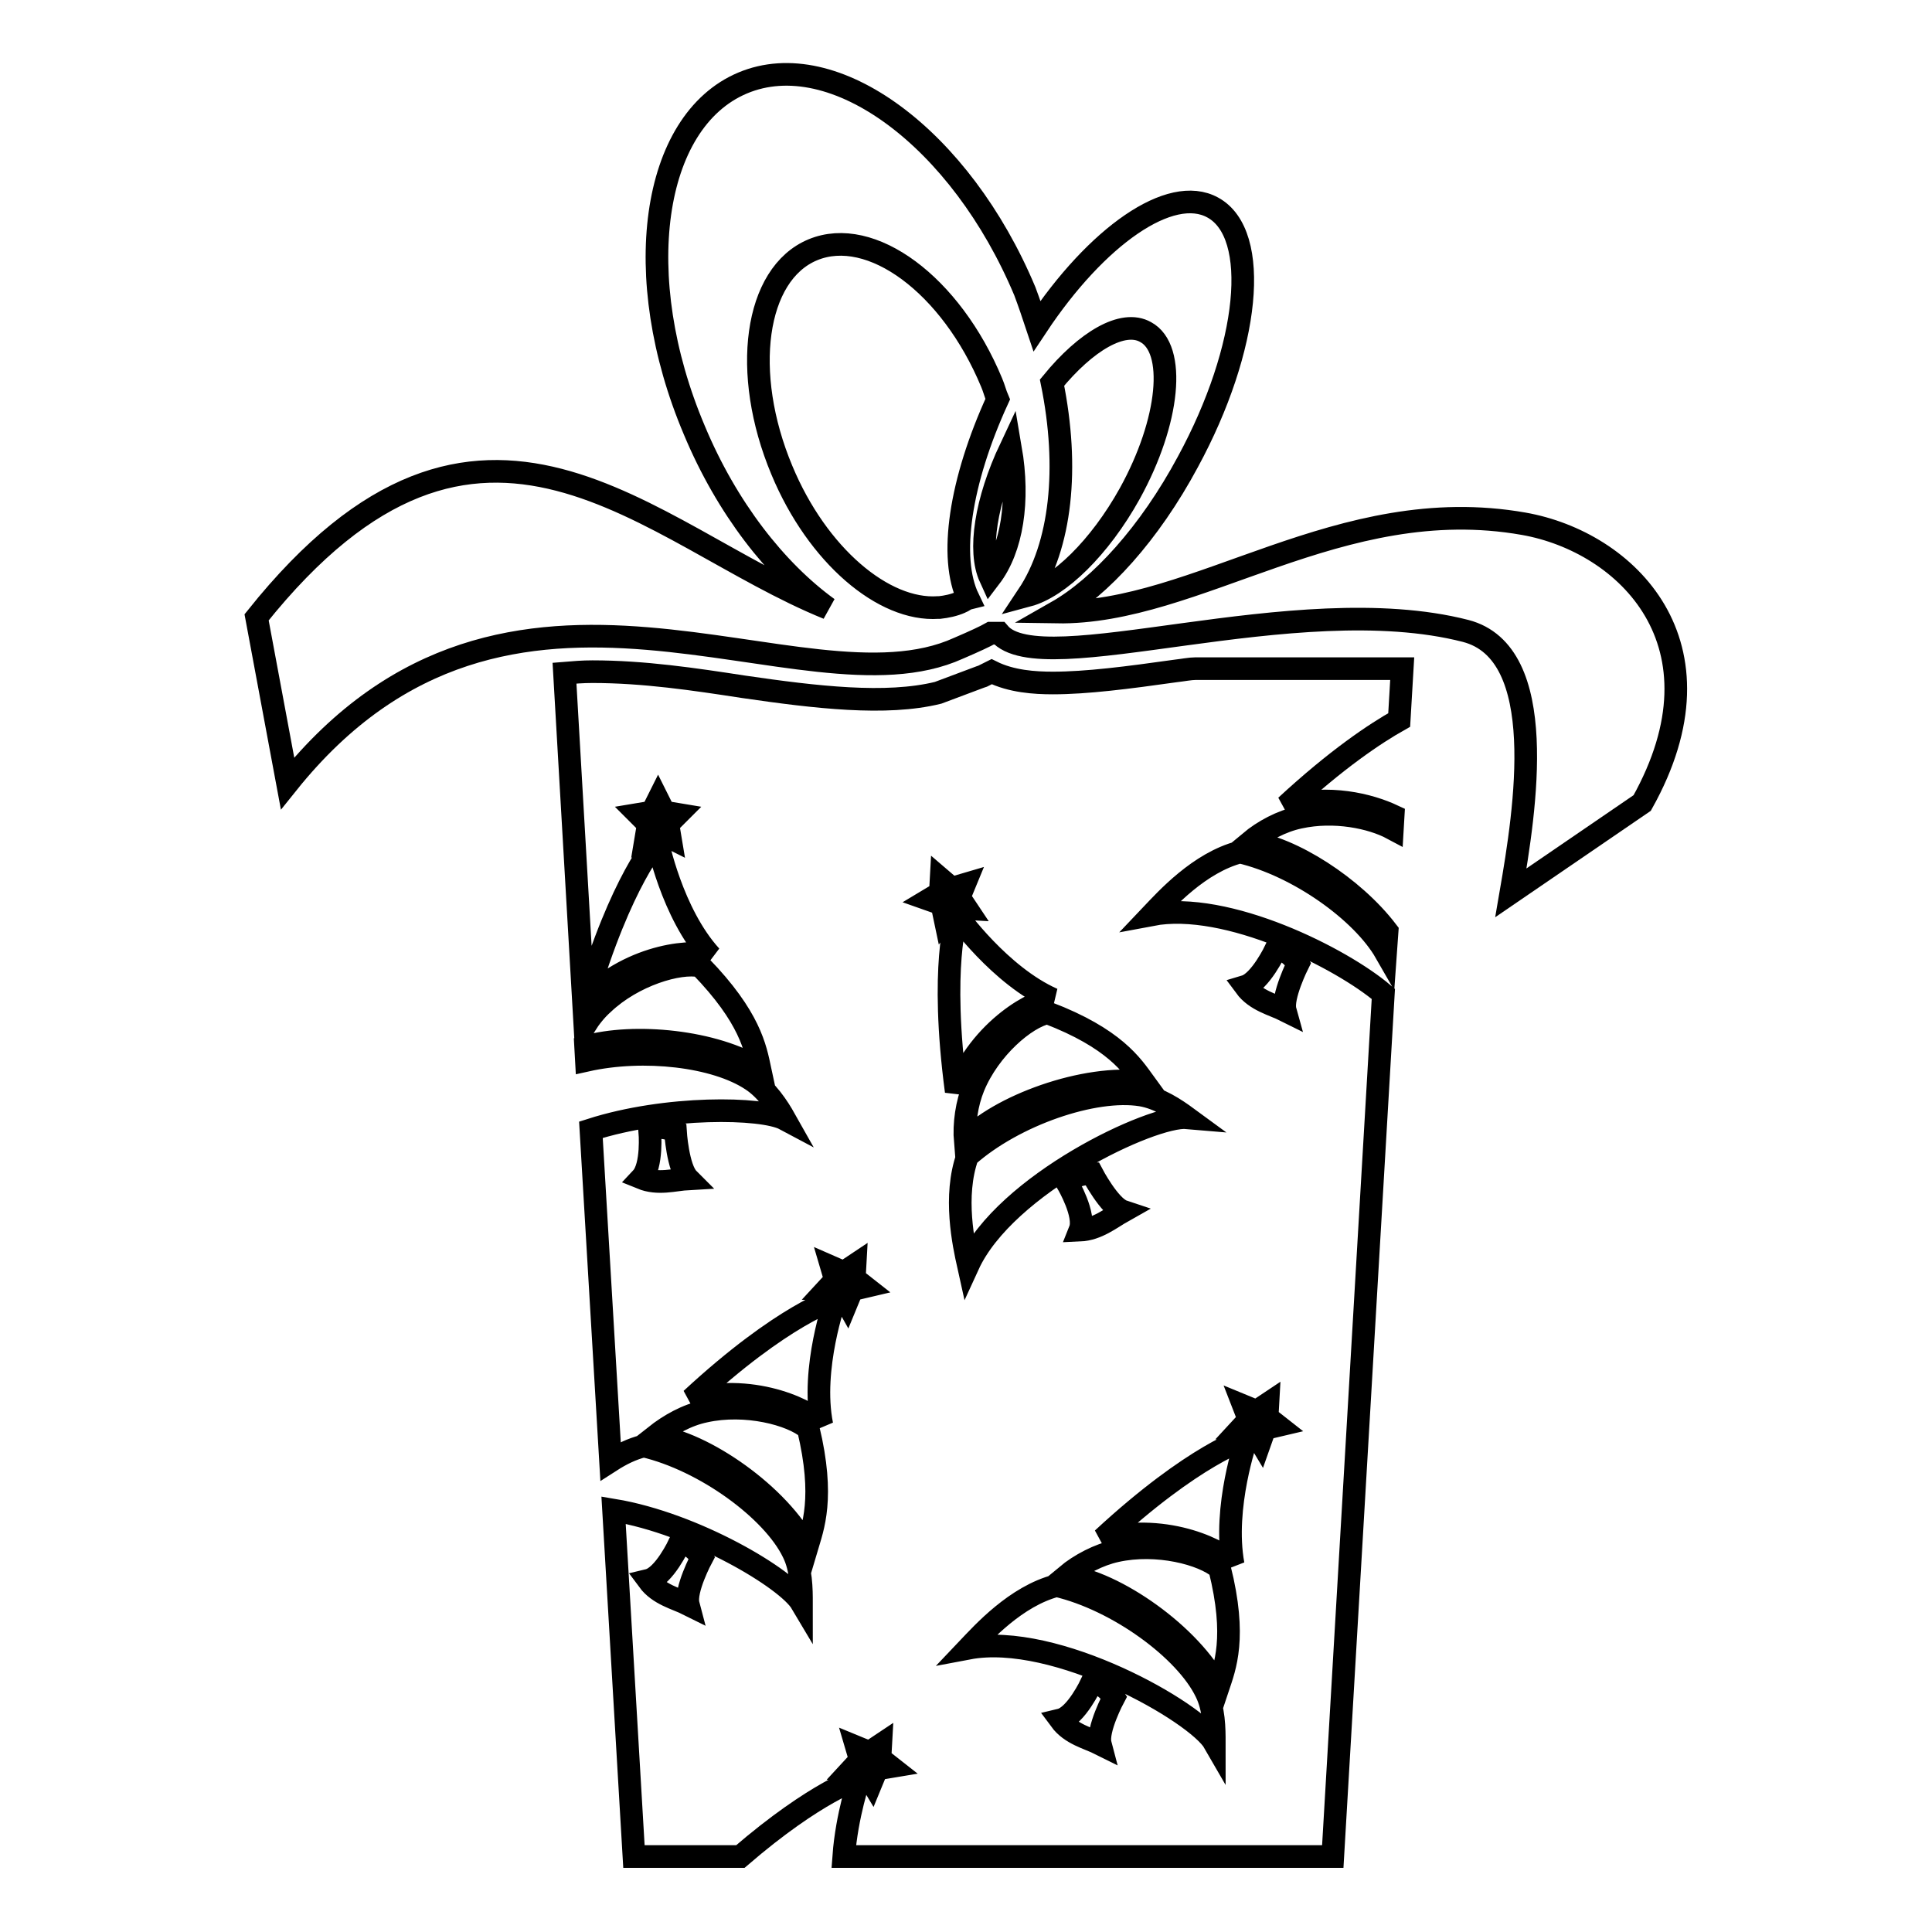 <?xml version="1.0" encoding="utf-8"?>
<!-- Svg Vector Icons : http://www.onlinewebfonts.com/icon -->
<!DOCTYPE svg PUBLIC "-//W3C//DTD SVG 1.1//EN" "http://www.w3.org/Graphics/SVG/1.1/DTD/svg11.dtd">
<svg version="1.1" xmlns="http://www.w3.org/2000/svg" xmlns:xlink="http://www.w3.org/1999/xlink" x="0px" y="0px" viewBox="0 0 256 256" enable-background="new 0 0 256 256" xml:space="preserve">
<g><g><g><g><path stroke-width="3" fill-opacity="0" stroke="#000000"  d="M201.9,69.4c-24.4-4.3-43.3,12-61.9,11.7c5.8-3.3,12.3-10.4,17.4-19.9c8.2-15.1,9.7-30.2,3.3-33.7c-5.6-3.1-15.4,3.8-23.3,15.7c-0.5-1.5-1-3-1.6-4.6c-8.5-20.3-25.3-32.7-37.4-27.6c-12.1,5.1-15,25.7-6.4,46c4.3,10.3,10.8,18.6,17.7,23.6C85.8,70.9,63.8,44.5,34,81.8l4.1,22c29.5-36.8,68-8.4,88.9-17.9c2.1-0.9,3.6-1.6,4.3-2c0.4,0,0.7,0,1.1,0c5.6,6.6,39.2-6.1,61.8-0.3c11.2,2.9,7.9,23.7,6,34.7l17.4-11.9C229.4,85.3,215.5,71.8,201.9,69.4z M127.3,79.8c-0.9,0.4-1.9,0.6-2.8,0.7c0,0-0.1,0-0.2,0c-7.2,0.5-16-6.9-20.7-18.2c-5.4-12.9-3.6-26,4.1-29.2c7.7-3.2,18.3,4.6,23.7,17.6c0.3,0.7,0.5,1.5,0.8,2.2c-5,10.9-6.5,21-3.9,26.4C127.9,79.4,127.6,79.7,127.3,79.8z M131.2,76.5c-1.6-3.5-0.6-10.1,2.7-17.1C135.1,66.4,134.1,72.7,131.2,76.5z M136.2,78.9c4.4-6.6,5.5-16.9,3.2-28.2c4.5-5.5,9.4-8.4,12.4-6.7c4.1,2.2,3.2,11.8-2.1,21.4C145.7,72.6,140.3,77.8,136.2,78.9z"/><path stroke-width="3" fill-opacity="0" stroke="#000000"  d="M155.8,88.9c-6.4,0.9-11.8,1.6-16.3,1.6c-2.4,0-5.5-0.2-8.1-1.5c-0.4,0.2-0.8,0.4-1.2,0.6l-0.3,0.1l-5.6,2.1c-6.9,1.7-16.2,0.6-25.8-0.8C92,90,85.3,89,78.5,89c-1.3,0-2.5,0.1-3.7,0.2l2.7,46.7c0.7-1.1,1.5-2.1,2.4-2.9c4-3.8,10.1-5.6,12.9-5c6.6,6.8,7.3,10.9,7.9,13.7c-6-3.8-16.7-4.8-23.1-3l0.1,1.8c7.6-1.7,17.1-0.6,21.9,2.6c2,1.3,3.5,3.6,4.4,5.2c-3-1.6-15.7-1.8-25.7,1.4l2.6,43.9c1.4-0.9,2.8-1.6,4.4-2c8.1,1.9,17.1,8.5,19.8,14.1c1.1,2.2,1.1,4.9,1.1,6.7c-1.9-3.2-14.1-10.5-24.9-12.3l2.7,45.9h14.1c10.1-8.7,15.8-10.4,15.8-10.4s-1.7,4.9-2.1,10.4h64.8l6.7-114.3c-5.5-4.7-20.7-12.4-30.7-10.5c1.9-2,6.3-6.9,11.7-8.3c7.7,1.8,16.2,7.9,19.3,13.3l0.2-2.8c-4.5-5.9-12.7-11.1-18.2-11.8c1.8-1.5,4.2-2.8,6.6-3.3c4.6-1,9.5,0,12.3,1.5l0.1-1.7c-3.2-1.5-8.5-2.8-14.2-1.3c6.7-6.2,11.8-9.6,15-11.4l0.4-6.8h-27.4C157.7,88.6,156.7,88.8,155.8,88.9z M86.4,107.6l0.8-1.6l0.8,1.6l1.8,0.3l-1.3,1.3l0.3,1.8l-1.6-0.8l-1.6,0.8l0.3-1.8l-1.3-1.3L86.4,107.6z M77.6,132.6c4.7-16,9.5-21.2,9.5-21.2s1.9,9.6,7.1,15.3C92.4,125.8,83.9,126.2,77.6,132.6z M91.2,212.6c-1.6-0.8-3.9-1.3-5.3-3.2c2.1-0.5,4.1-4.8,4.1-4.8c1.6-0.4,3,1.8,3,1.8S90.7,210.7,91.2,212.6z M85,156.1c1.5-1.6,1.1-6.2,1.1-6.2c1.2-1.1,3.4,0,3.4,0s0.3,4.9,1.7,6.3C89.4,156.3,87.2,157,85,156.1z M106.9,205.1c-3.6-7-13.7-14-20.1-14.8c1.9-1.5,4.2-2.8,6.6-3.3c5.4-1.2,11.5,0.4,13.7,2.3C109.3,198.5,107.7,202.4,106.9,205.1z M108.9,188.8c-1.1-1.6-8.6-5.6-17.3-3.4c12.2-11.3,19.1-13.3,19.1-13.3S107.4,181.3,108.9,188.8z M111.3,171l-1.8-0.1l1.2-1.3l-0.5-1.7l1.6,0.7l1.5-1l-0.1,1.8l1.4,1.1l-1.7,0.4l-0.7,1.7L111.3,171z M116.2,234.4l-0.7,1.7l-0.9-1.5l-1.8-0.1l1.2-1.3l-0.5-1.7l1.7,0.7l1.5-1l-0.1,1.8l1.4,1.1L116.2,234.4z M151.6,143.4c-7.8-1.1-19.4,3.2-23.7,7.9c-0.2-2.4,0.2-5.1,1.1-7.3c2.1-5.1,6.9-9.2,9.8-9.8C147.7,137.6,150,141.2,151.6,143.4z M124.8,119.8l-1.7-0.6l1.5-0.9l0.1-1.8l1.4,1.2l1.7-0.5l-0.7,1.7l1,1.5l-1.8-0.1l-1.1,1.4L124.8,119.8z M126.8,121.3c0,0,5.7,8,12.7,11.1c-2-0.1-9.6,3.8-12.8,12.2C124.5,128,126.8,121.3,126.8,121.3z M145.8,231.1c-1.6-0.8-3.9-1.3-5.3-3.2c2.1-0.5,4.1-4.8,4.1-4.8c1.6-0.4,3,1.8,3,1.8S145.3,229.2,145.8,231.1z M128.3,218.4c1.9-2,6.3-6.9,11.7-8.3c8.1,1.9,17.1,8.5,19.8,14.1c1.1,2.2,1.1,4.9,1.1,6.7C158.6,226.9,139.9,216.2,128.3,218.4z M161.4,223.6c-3.6-7-13.7-14-20.1-14.8c1.8-1.5,4.3-2.8,6.6-3.3c5.4-1.2,11.5,0.4,13.7,2.3C163.9,217,162.3,220.9,161.4,223.6z M141.5,156.9c0.6-1.5,3.2-1.4,3.2-1.4s2.3,4.4,4.1,5c-1.6,0.9-3.4,2.4-5.7,2.5C143.9,161,141.5,156.9,141.5,156.9z M163.4,207.3c-1-1.6-8.6-5.6-17.3-3.4c12.2-11.3,19.1-13.3,19.1-13.3S162,199.7,163.4,207.3z M169,125.9c1.6-0.4,3,1.8,3,1.8s-2.2,4.4-1.7,6.2c-1.6-0.8-3.9-1.3-5.3-3.2C167,130.1,169,125.9,169,125.9z M164.8,186.3l1.7,0.7l1.5-1l-0.1,1.8l1.4,1.1l-1.7,0.4l-0.6,1.7l-0.9-1.5l-1.8-0.1l1.2-1.3L164.8,186.3z M157.3,148.1c-4.6-0.4-24.1,8.8-29,19.5c-0.6-2.7-2-9.1-0.1-14.4c6.2-5.5,16.8-9.1,23-8.1C153.6,145.5,155.8,147,157.3,148.1z"/></g></g><g></g><g></g><g></g><g></g><g></g><g></g><g></g><g></g><g></g><g></g><g></g><g></g><g></g><g></g><g></g></g></g>
</svg>